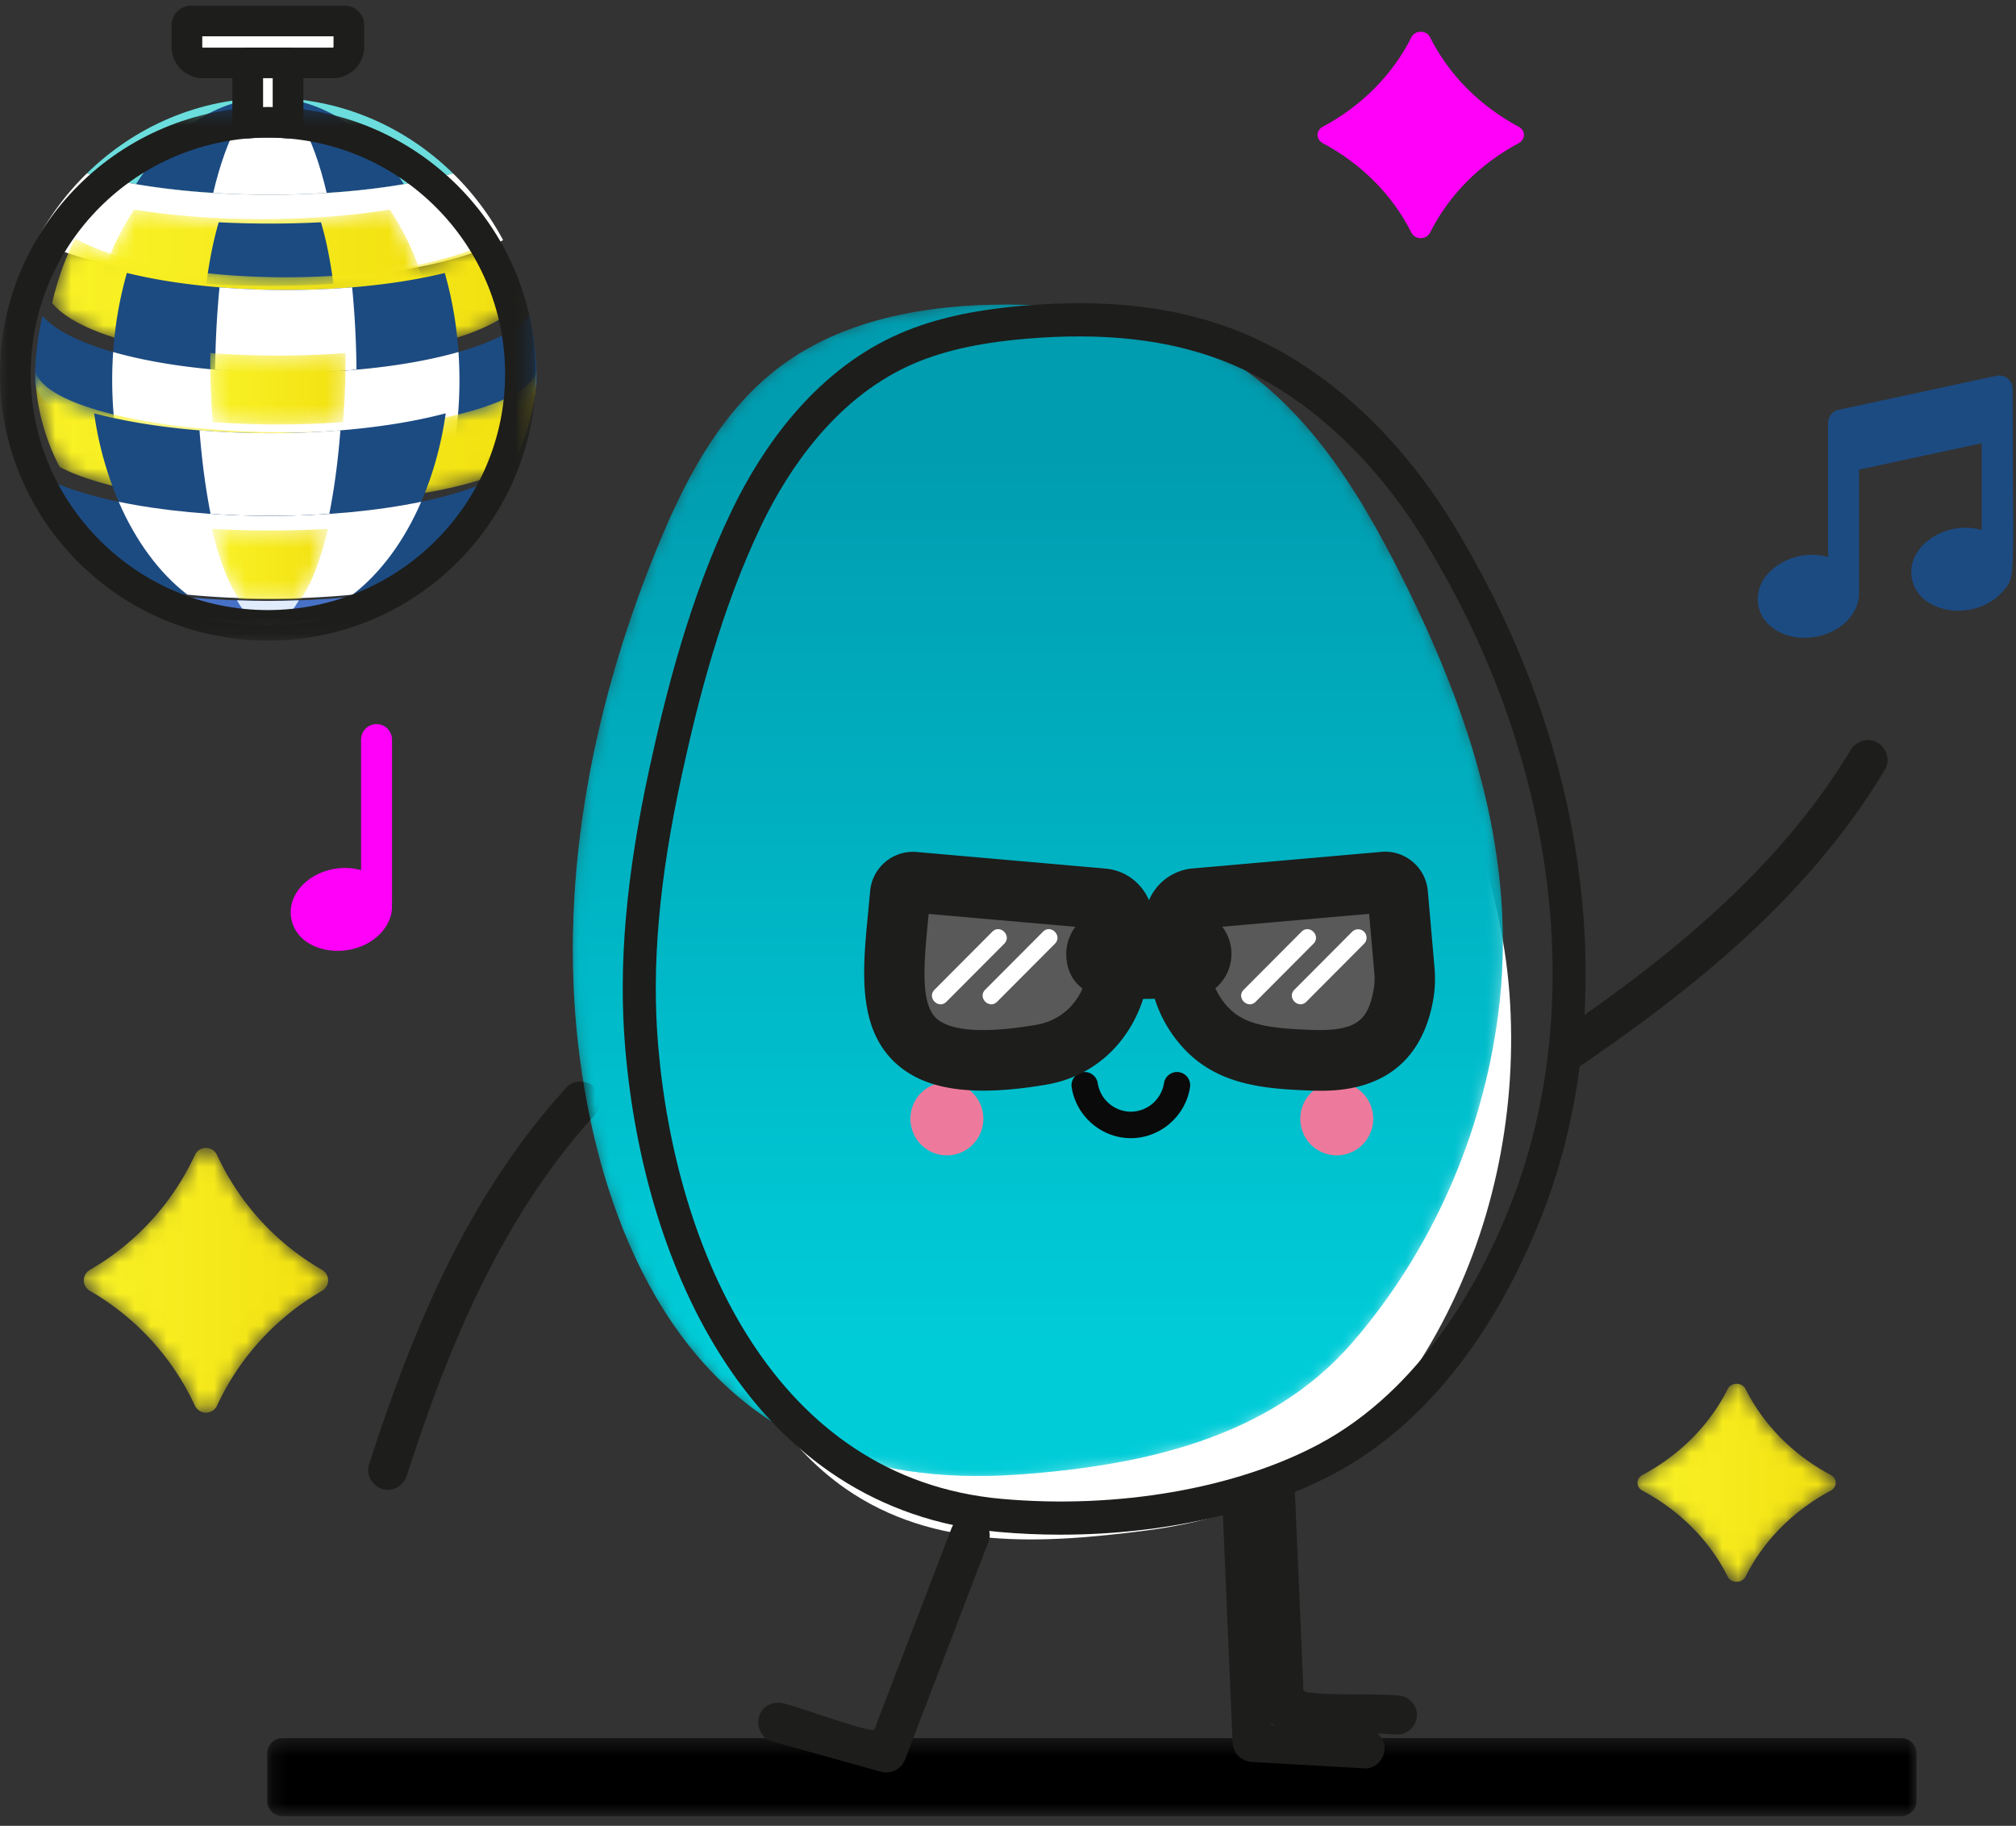 <svg xmlns="http://www.w3.org/2000/svg" xmlns:xlink="http://www.w3.org/1999/xlink" width="127" height="115" viewBox="0 0 127 115">
    <rect x="0" y="0" width="127" height="115" fill="#333333" stroke="none"/>
    <defs>
        <path id="prefix__a" d="M7.28.746A16.222 16.222 0 01.667 7.98a.76.76 0 000 1.326 16.225 16.225 0 016.613 7.231.768.768 0 001.391 0 16.217 16.217 0 016.613-7.231.76.76 0 000-1.326A16.223 16.223 0 018.671.746a.755.755 0 00-.695-.442c-.28 0-.56.147-.696.442"/>
        <path id="prefix__d" d="M5.836.49C4.701 2.76 2.816 4.65.472 5.9c-.42.224-.42.768 0 .992C2.817 8.14 4.7 10.03 5.836 12.299c.22.44.908.44 1.128 0 1.135-2.269 3.02-4.16 5.364-5.408.42-.224.42-.768 0-.992C9.984 4.649 8.1 2.759 6.964.491A.619.619 0 006.4.16a.619.619 0 00-.564.33"/>
        <path id="prefix__g" d="M10.507.803C7.567.803 4.817.583 2.45.2 1.58 1.503.867 3.015.35 4.679c2.764.63 6.299 1.007 10.155 1.007 3.856 0 7.392-.379 10.155-1.007-.516-1.664-1.23-3.176-2.099-4.478-2.366.382-5.117.602-8.055.602"/>
        <path id="prefix__j" d="M15.005 2.465c-5.712 0-10.683-.987-13.27-2.443A17.755 17.755 0 00.287 4.085c1.641 2.061 7.607 3.589 14.718 3.589 7.112 0 13.077-1.528 14.72-3.59a17.735 17.735 0 00-1.45-4.062c-2.587 1.456-7.557 2.443-13.27 2.443"/>
        <path id="prefix__m" d="M4.506.395C3.027.395 1.6.339.25.235a44.521 44.521 0 00.156 4.352c1.305.096 2.68.149 4.101.149 1.422 0 2.796-.053 4.1-.149A44.38 44.38 0 008.764.235c-1.35.104-2.779.16-4.257.16"/>
        <path id="prefix__p" d="M16.005 4.226C7.28 4.226.207 2.392.207.128c0 2.25.556 4.379 1.548 6.279 2.547 1.376 7.97 2.326 14.251 2.326 6.28 0 11.703-.95 14.25-2.326.994-1.9 1.55-4.03 1.55-6.279-.001 2.263-7.075 4.098-15.8 4.098"/>
        <path id="prefix__s" d="M4.005.41C2.747.41 1.525.374.35.306.786 2.179 1.367 3.704 2.043 4.72a65.338 65.338 0 003.926 0C6.644 3.704 7.225 2.179 7.661.306A63.073 63.073 0 014.005.41"/>
        <path id="prefix__v" d="M0 0.323L33.753 0.323 33.753 33.934 0 33.934z"/>
        <path id="prefix__x" d="M0.153 0.37L104.056 0.37 104.056 5.285 0.153 5.285z"/>
        <path id="prefix__z" d="M13.55 3.799c-.121.084-.24.17-.359.258-3.596 2.674-5.805 6.724-7.517 10.792C1.453 24.886-.82 36.009.431 46.848c1.086 9.401 4.89 20.264 14.184 24.811 4.107 2.009 8.85 2.54 13.438 2.22 7.84-.546 15.918-2.274 21.155-8.339 5.027-5.823 8.185-13.105 9.166-20.626 1.273-9.761-1.683-18.828-6.04-27.524-2.805-5.599-6.299-11.34-12.09-14.45C36.42.885 31.953.208 27.581.186h-.208c-4.858 0-9.904.866-13.825 3.612"/>
        <path id="prefix__C" d="M13.55 3.799c-.121.084-.24.17-.359.258-3.596 2.674-5.805 6.724-7.517 10.792C1.453 24.886-.82 36.009.431 46.848c1.086 9.401 4.89 20.264 14.184 24.811 4.107 2.009 8.85 2.54 13.438 2.22 7.84-.546 15.918-2.274 21.155-8.339 5.027-5.823 8.185-13.105 9.166-20.626 1.273-9.761-1.683-18.828-6.04-27.524-2.805-5.599-6.299-11.34-12.09-14.45C36.42.885 31.953.208 27.581.186h-.208c-4.858 0-9.904.866-13.825 3.612"/>
        <linearGradient id="prefix__b" x1="0%" x2="100%" y1="50.001%" y2="50.001%">
            <stop offset="0%" stop-color="#F9F226"/>
            <stop offset="100%" stop-color="#F2E111"/>
        </linearGradient>
        <linearGradient id="prefix__e" x1=".003%" x2="99.997%" y1="50%" y2="50%">
            <stop offset="0%" stop-color="#F9F226"/>
            <stop offset="100%" stop-color="#F2E111"/>
        </linearGradient>
        <linearGradient id="prefix__h" x1="-.001%" x2="99.999%" y1="50%" y2="50%">
            <stop offset="0%" stop-color="#F9F226"/>
            <stop offset="100%" stop-color="#F2E111"/>
        </linearGradient>
        <linearGradient id="prefix__k" x1="-.001%" x2="100%" y1="50.001%" y2="50.001%">
            <stop offset="0%" stop-color="#F9F226"/>
            <stop offset="100%" stop-color="#F2E111"/>
        </linearGradient>
        <linearGradient id="prefix__n" x1=".001%" x2="99.999%" y1="50.001%" y2="50.001%">
            <stop offset="0%" stop-color="#F9F226"/>
            <stop offset="100%" stop-color="#F2E111"/>
        </linearGradient>
        <linearGradient id="prefix__q" x1="-.001%" x2="100%" y1="50%" y2="50%">
            <stop offset="0%" stop-color="#F9F226"/>
            <stop offset="100%" stop-color="#F2E111"/>
        </linearGradient>
        <linearGradient id="prefix__t" x1=".005%" x2="100.002%" y1="50.004%" y2="50.004%">
            <stop offset="0%" stop-color="#F9F226"/>
            <stop offset="100%" stop-color="#F2E111"/>
        </linearGradient>
        <linearGradient id="prefix__A" x1="50%" x2="50%" y1="88.545%" y2="11.152%">
            <stop offset="0%" stop-color="#00CCD8"/>
            <stop offset="100%" stop-color="#009CAF"/>
        </linearGradient>
    </defs>
    <g fill="none" fill-rule="evenodd">
        <path fill="#FF00F9" d="M88.913 2.345C87.73 4.71 85.769 6.68 83.329 7.983c-.439.234-.439.8 0 1.034 2.44 1.302 4.401 3.273 5.584 5.638.23.46.945.46 1.174 0 1.182-2.365 3.144-4.336 5.584-5.638.439-.234.439-.8 0-1.034-2.44-1.302-4.402-3.274-5.584-5.638-.23-.46-.944-.46-1.174 0"/>
        <g transform="translate(5 72)">
            <mask id="prefix__c" fill="#fff">
                <use xlink:href="#prefix__a"/>
            </mask>
            <path fill="url(#prefix__b)" d="M7.28.746A16.222 16.222 0 01.667 7.98a.76.76 0 000 1.326 16.225 16.225 0 016.613 7.231.768.768 0 001.391 0 16.217 16.217 0 016.613-7.231.76.76 0 000-1.326A16.223 16.223 0 018.671.746a.755.755 0 00-.695-.442c-.28 0-.56.147-.696.442" mask="url(#prefix__c)"/>
        </g>
        <g transform="translate(103 87)">
            <mask id="prefix__f" fill="#fff">
                <use xlink:href="#prefix__d"/>
            </mask>
            <path fill="url(#prefix__e)" d="M5.836.49C4.701 2.76 2.816 4.65.472 5.9c-.42.224-.42.768 0 .992C2.817 8.14 4.7 10.03 5.836 12.299c.22.44.908.44 1.128 0 1.135-2.269 3.02-4.16 5.364-5.408.42-.224.42-.768 0-.992C9.984 4.649 8.1 2.759 6.964.491A.619.619 0 006.4.16a.619.619 0 00-.564.33" mask="url(#prefix__f)"/>
        </g>
        <g>
            <path fill="#6BDDDD" d="M15.006 6.264c4.47 0 8.527-.51 11.535-1.34C23.533 1.976 19.475.167 15.006.167c-4.47 0-8.527 1.81-11.535 4.755 3.008.831 7.066 1.341 11.535 1.341" transform="translate(2 6)"/>
            <path fill="#1C4B82" d="M15.006 6.264c3.078 0 5.96-.242 8.439-.664C21.327 2.256 18.33.168 15.007.167h-.003c-3.324 0-6.32 2.09-8.438 5.433 2.48.422 5.363.664 8.44.664" transform="translate(2 6)"/>
            <path fill="#FFF" d="M15.006 6.264c1.227 0 2.422-.04 3.575-.112-.868-3.665-2.148-5.984-3.575-5.984S12.3 2.488 11.43 6.152c1.153.072 2.348.112 3.575.112" transform="translate(2 6)"/>
            <path fill="#FFF" d="M15.006 11.653c6.324 0 11.827-1.02 14.688-2.528a17.363 17.363 0 00-3.153-4.202c-3.008.831-7.065 1.342-11.535 1.342S6.478 5.754 3.47 4.923A17.385 17.385 0 00.317 9.125c2.863 1.507 8.366 2.528 14.689 2.528" transform="translate(2 6)"/>
        </g>
        <g transform="translate(6 13)">
            <mask id="prefix__i" fill="#fff">
                <use xlink:href="#prefix__g"/>
            </mask>
            <path fill="url(#prefix__h)" d="M10.507.803C7.567.803 4.817.583 2.45.2 1.58 1.503.867 3.015.35 4.679c2.764.63 6.299 1.007 10.155 1.007 3.856 0 7.392-.379 10.155-1.007-.516-1.664-1.23-3.176-2.099-4.478-2.366.382-5.117.602-8.055.602" mask="url(#prefix__i)"/>
        </g>
        <path fill="#1C4B82" d="M13.779 14c-.333 1.133-.599 2.44-.779 3.874A62.37 62.37 0 0017 18a62.37 62.37 0 004-.126c-.18-1.433-.446-2.741-.779-3.874a62.98 62.98 0 01-6.442 0"/>
        <g transform="translate(3 15)">
            <mask id="prefix__l" fill="#fff">
                <use xlink:href="#prefix__j"/>
            </mask>
            <path fill="url(#prefix__k)" d="M15.005 2.465c-5.712 0-10.683-.987-13.27-2.443A17.755 17.755 0 00.287 4.085c1.641 2.061 7.607 3.589 14.718 3.589 7.112 0 13.077-1.528 14.72-3.59a17.735 17.735 0 00-1.45-4.062c-2.587 1.456-7.557 2.443-13.27 2.443" mask="url(#prefix__l)"/>
        </g>
        <g>
            <path fill="#1C4B82" d="M5.993.191a24.032 24.032 0 00-.864 4.981c2.833.807 6.66 1.302 10.877 1.302 4.216 0 8.044-.495 10.876-1.302a24.027 24.027 0 00-.863-4.98c-2.725.67-6.21 1.073-10.013 1.073-3.802 0-7.288-.403-10.013-1.074" transform="translate(2 17)"/>
            <path fill="#FFF" d="M11.829 1.097a59.3 59.3 0 00-.275 5.186 51.22 51.22 0 004.452.19c1.546 0 3.04-.066 4.452-.19a59.287 59.287 0 00-.274-5.186c-1.331.11-2.732.168-4.178.168-1.447 0-2.847-.059-4.177-.168" transform="translate(2 17)"/>
            <path fill="#1C4B82" d="M16.005 6.474C8.601 6.474 2.39 4.948.677 2.888c-.305 1.3-.47 2.66-.47 4.06 0 2.615 7.073 4.735 15.798 4.735 8.726 0 15.8-2.119 15.8-4.735 0-1.4-.166-2.76-.47-4.06-1.713 2.06-7.926 3.586-15.33 3.586" transform="translate(2 17)"/>
            <path fill="#FFF" d="M26.706 10.431c.239-1.732.298-3.489.176-5.259-2.832.807-6.66 1.302-10.877 1.302-4.215 0-8.044-.495-10.876-1.302a25.79 25.79 0 00.176 5.259c2.814.777 6.571 1.252 10.7 1.252s7.887-.475 10.701-1.252" transform="translate(2 17)"/>
        </g>
        <g transform="translate(13 22)">
            <mask id="prefix__o" fill="#fff">
                <use xlink:href="#prefix__m"/>
            </mask>
            <path fill="url(#prefix__n)" d="M4.506.395C3.027.395 1.6.339.25.235a44.521 44.521 0 00.156 4.352c1.305.096 2.68.149 4.101.149 1.422 0 2.796-.053 4.1-.149A44.38 44.38 0 008.764.235c-1.35.104-2.779.16-4.257.16" mask="url(#prefix__o)"/>
        </g>
        <g transform="translate(2 23)">
            <mask id="prefix__r" fill="#fff">
                <use xlink:href="#prefix__p"/>
            </mask>
            <path fill="url(#prefix__q)" d="M16.005 4.226C7.28 4.226.207 2.392.207.128c0 2.25.556 4.379 1.548 6.279 2.547 1.376 7.97 2.326 14.251 2.326 6.28 0 11.703-.95 14.25-2.326.994-1.9 1.55-4.03 1.55-6.279-.001 2.263-7.075 4.098-15.8 4.098" mask="url(#prefix__r)"/>
        </g>
        <g>
            <path fill="#1C4B82" d="M3.932.031a21.764 21.764 0 001.545 5.574c2.683.558 5.973.887 9.529.887s6.845-.329 9.529-.887c.726-1.678 1.258-3.558 1.545-5.574-2.913.777-6.8 1.252-11.074 1.252-4.272 0-8.161-.475-11.074-1.252" transform="translate(2 26)"/>
            <path fill="#FFF" d="M10.568 1.105c.148 1.915.387 3.69.698 5.262a55.518 55.518 0 007.479 0c.312-1.571.55-3.347.699-5.262-1.412.115-2.9.178-4.438.178-1.54 0-3.026-.063-4.438-.178" transform="translate(2 26)"/>
            <path fill="#1C4B82" d="M15.006 6.492c-6.493 0-12.1-1.096-14.74-2.684A16.694 16.694 0 006.79 11.06c2.414.407 5.22.641 8.215.641s5.8-.233 8.215-.64a16.692 16.692 0 006.525-7.253c-2.64 1.588-8.248 2.684-14.74 2.684" transform="translate(2 26)"/>
            <path fill="#FFF" d="M15.006 6.492c-3.557 0-6.846-.33-9.53-.888 1.07 2.469 2.561 4.493 4.326 5.85 1.635.16 3.384.247 5.204.247 1.82 0 3.568-.087 5.203-.246 1.765-1.357 3.257-3.382 4.326-5.85-2.684.558-5.973.887-9.53.887" transform="translate(2 26)"/>
        </g>
        <g transform="translate(13 33)">
            <mask id="prefix__u" fill="#fff">
                <use xlink:href="#prefix__s"/>
            </mask>
            <path fill="url(#prefix__t)" d="M4.005.41C2.747.41 1.525.374.35.306.786 2.179 1.367 3.704 2.043 4.72a65.338 65.338 0 003.926 0C6.644 3.704 7.225 2.179 7.661.306A63.073 63.073 0 014.005.41" mask="url(#prefix__u)"/>
        </g>
        <path fill="#4671C6" d="M11.812 37.615c1.517 1.132 3.237 1.775 5.064 1.775s3.548-.643 5.065-1.775c-1.591.15-3.293.233-5.065.233-1.772 0-3.473-.083-5.064-.233"/>
        <path fill="#E0EBFC" d="M16.876 37.848c-.664 0-1.314-.016-1.955-.038.59 1.012 1.254 1.58 1.955 1.58.7 0 1.364-.568 1.955-1.58-.642.022-1.291.038-1.955.038"/>
        <path fill="#E0EBFC" d="M21.94 37.615c-1.517 1.132-3.237 1.775-5.064 1.775 2.915 0 5.645-.784 7.994-2.147-.92.15-1.903.274-2.93.372M8.881 37.242a15.88 15.88 0 007.995 2.147c-1.827 0-3.548-.643-5.064-1.775a43.5 43.5 0 01-2.93-.372"/>
        <g transform="translate(0 6.418)">
            <mask id="prefix__w" fill="#fff">
                <use xlink:href="#prefix__v"/>
            </mask>
            <path fill="#1D1D1B" d="M16.876 2.247c-8.24 0-14.943 6.676-14.943 14.881s6.703 14.88 14.943 14.88c8.24 0 14.943-6.675 14.943-14.88 0-8.205-6.703-14.88-14.943-14.88m0 31.686C7.57 33.934 0 26.395 0 17.128 0 7.862 7.57.323 16.876.323c9.305 0 16.877 7.54 16.877 16.805 0 9.267-7.572 16.806-16.877 16.806" mask="url(#prefix__w)"/>
        </g>
        <path fill="#FFF" d="M20.967 3.963h-8.182c-.558 0-1.01-.45-1.01-1.005V1.576c0-.139.113-.252.253-.252h9.696c.14 0 .252.113.252.252v1.382c0 .555-.451 1.005-1.009 1.005"/>
        <path fill="#1D1D1B" d="M12.742 2.287v.67c0 .024.02.044.043.044h8.181c.024 0 .044-.02.044-.043v-.671h-8.268zm8.224 2.638h-8.181a1.974 1.974 0 01-1.976-1.967V1.575c0-.669.547-1.213 1.219-1.213h9.696c.672 0 1.219.544 1.219 1.213v1.383a1.974 1.974 0 01-1.977 1.967z"/>
        <path fill="#1C4B82" d="M125.765 23.672l-9.935 2.139a.848.848 0 00-.667.823V35.087c-2.276-.64-4.755 1.03-4.401 3.028.214 1.21 1.416 2.056 2.923 2.056 1.9 0 3.532-1.359 3.42-2.94.002-.023.008-.046.008-.069v-7.584l7.725-1.663v5.466c-2.294-.646-4.752 1.043-4.4 3.027.408 2.309 4 2.763 5.683.892.92-1.022.667-.638.667-12.804a.844.844 0 00-1.023-.824"/>
        <path fill="#FF00F9" d="M24.695 46.584a.974.974 0 00-1.95 0v8.223c-1.346-.379-2.883.043-3.767 1.026-.532.592-.757 1.303-.633 2.001.41 2.32 4.007 2.757 5.684.892.475-.528.704-1.152.66-1.776 0-.023.006-.045.006-.068V46.584z"/>
        <g transform="translate(16.68 109.104)">
            <mask id="prefix__y" fill="#fff">
                <use xlink:href="#prefix__x"/>
            </mask>
            <path fill="#000" d="M103.09 5.285H1.12a.965.965 0 01-.967-.962v-2.99C.153.802.586.37 1.12.37h101.97c.533 0 .966.432.966.963v2.99a.965.965 0 01-.967.962" mask="url(#prefix__y)"/>
        </g>
        <path fill="#FFF" d="M16.876 7.703c.428 0 .85.021 1.27.055V3.964h-2.54v3.794c.42-.034.842-.055 1.27-.055"/>
        <path fill="#1D1D1B" d="M16.573 4.925v1.818c.204-.004.4-.004.606 0V4.925h-.606zm1.573 3.795c-.026 0-.05-.001-.077-.003a13.7 13.7 0 00-2.387 0 .97.97 0 01-.731-.252.96.96 0 01-.312-.707V3.963c0-.53.434-.962.967-.962h2.54c.533 0 .966.431.966.962v3.795a.961.961 0 01-.966.962zM81.537 93.126l.132 3.051.15 3.477.142 3.284.106 2.47.024.545c.006.137-.027.422.043.527.082.12.371.128.51.144.2.024.401.037.603.048.537.029 1.075.037 1.612.044 1.054.014 2.11.004 3.163.063.668.038 1.24.541 1.24 1.235 0 .639-.568 1.272-1.24 1.234l-7.099-.397c-.69-.038-1.21-.535-1.24-1.234l-.625-14.491c-.028-.668.59-1.235 1.24-1.235.695 0 1.21.566 1.24 1.235"/>
        <path fill="#FFF" d="M54.258 31.759l.163-.109c1.527-.992 3.322-1.488 5.108-1.853 7.042-1.44 15.775-1.836 21.577 3.084 3.236 2.744 5.52 6.424 7.516 10.16 3.404 6.365 6.11 12.944 6.514 20.224.395 7.135-1.152 14.399-4.618 20.67-1.787 3.233-4.089 6.248-7.099 8.4-3.275 2.339-7.251 3.556-11.248 4.07-6.453.83-13.31 1.258-18.92-2.652-3.894-2.714-6.4-7.006-8.109-11.423-5.852-15.114-2.046-30.655 4.62-44.745 1.06-2.242 2.447-4.43 4.496-5.826"/>
        <g transform="translate(36 19)">
            <mask id="prefix__B" fill="#fff">
                <use xlink:href="#prefix__z"/>
            </mask>
            <path fill="url(#prefix__A)" d="M13.55 3.799c-.121.084-.24.17-.359.258-3.596 2.674-5.805 6.724-7.517 10.792C1.453 24.886-.82 36.009.431 46.848c1.086 9.401 4.89 20.264 14.184 24.811 4.107 2.009 8.85 2.54 13.438 2.22 7.84-.546 15.918-2.274 21.155-8.339 5.027-5.823 8.185-13.105 9.166-20.626 1.273-9.761-1.683-18.828-6.04-27.524-2.805-5.599-6.299-11.34-12.09-14.45C36.42.885 31.953.208 27.581.186h-.208c-4.858 0-9.904.866-13.825 3.612" mask="url(#prefix__B)"/>
        </g>
        <g fill="#1D1D1B">
            <path d="M14.45 2.25C9.955 7.179 6.877 13.237 4.531 19.457c-.68 1.805-1.305 3.63-1.897 5.466-.207.643-.858 1.06-1.524.874-.624-.173-1.074-.894-.866-1.539 2.142-6.645 4.742-13.263 8.706-19.036a43.91 43.91 0 013.746-4.74c.453-.497 1.293-.464 1.752 0 .49.495.455 1.27 0 1.77M36.93 28.284l-1.106 2.888-1.26 3.29-1.192 3.107-.895 2.338-.198.515c-.049.13-.11.414-.21.492-.116.09-.393.003-.529-.026a9.698 9.698 0 01-.587-.15 40.323 40.323 0 01-1.54-.479c-1.003-.327-2-.678-3.016-.962-.645-.18-1.348.118-1.57.784-.207.615.127 1.406.776 1.587l6.85 1.915c.667.186 1.317-.123 1.571-.785l5.254-13.712c.242-.63-.162-1.376-.777-1.586-.658-.225-1.328.152-1.57.784M56.5 27.038l.132 3.094.15 3.524.142 3.329.106 2.503.024.553c.006.138-.028.427.043.534.081.122.37.13.509.146.2.024.402.038.603.049.537.029 1.075.037 1.612.044 1.054.014 2.11.005 3.162.064.668.038 1.24.549 1.24 1.252 0 .648-.569 1.29-1.24 1.25-2.366-.133-4.731-.267-7.097-.402-.69-.038-1.21-.542-1.24-1.25-.207-4.897-.416-9.793-.624-14.69-.029-.676.59-1.251 1.239-1.251.695 0 1.21.574 1.24 1.251" transform="translate(23 68)"/>
        </g>
        <g transform="translate(36 19)">
            <mask id="prefix__D" fill="#fff">
                <use xlink:href="#prefix__C"/>
            </mask>
            <path fill="url(#prefix__A)" d="M13.55 3.799c-.121.084-.24.17-.359.258-3.596 2.674-5.805 6.724-7.517 10.792C1.453 24.886-.82 36.009.431 46.848c1.086 9.401 4.89 20.264 14.184 24.811 4.107 2.009 8.85 2.54 13.438 2.22 7.84-.546 15.918-2.274 21.155-8.339 5.027-5.823 8.185-13.105 9.166-20.626 1.273-9.761-1.683-18.828-6.04-27.524-2.805-5.599-6.299-11.34-12.09-14.45C36.42.885 31.953.208 27.581.186h-.208c-4.858 0-9.904.866-13.825 3.612" mask="url(#prefix__D)"/>
        </g>
        <g>
            <path fill="#0A0A0A" d="M27.256 43.185a2.704 2.704 0 01-2.699 2.709 2.704 2.704 0 01-2.699-2.71 2.704 2.704 0 012.7-2.708 2.704 2.704 0 012.698 2.709M43.865 43.185a2.704 2.704 0 01-2.699 2.709 2.704 2.704 0 01-2.698-2.71 2.704 2.704 0 012.698-2.708 2.704 2.704 0 012.7 2.709M32.24 52.688c-1.844 0-3.446-1.378-3.728-3.206a.833.833 0 01.694-.952c.448-.07.877.241.947.696a2.129 2.129 0 002.086 1.795 2.129 2.129 0 002.086-1.795.833.833 0 01.948-.696c.453.07.763.497.693.952-.282 1.828-1.884 3.206-3.727 3.206" transform="translate(39 19)"/>
            <path fill="#ED7A9C" d="M22.946 51.466a2.3 2.3 0 01-2.296 2.305 2.301 2.301 0 01-2.297-2.305 2.301 2.301 0 012.297-2.305 2.3 2.3 0 012.296 2.305M47.507 51.466a2.3 2.3 0 01-2.297 2.305 2.301 2.301 0 01-2.297-2.305 2.301 2.301 0 012.297-2.305 2.3 2.3 0 012.297 2.305" transform="translate(39 19)"/>
            <path fill="#1D1D1B" d="M9.074 13.856l-.065.133C6.41 19.368 4.944 25.261 3.955 29.8 2.514 36.413 2.039 41.827 2.46 46.835c1.094 12.974 7.354 27.294 21.643 28.572 7.266.652 14.749-.643 20.004-3.455 6.376-3.416 10.064-10.057 12.035-15.027 4.649-11.728 3.16-26.461-3.985-39.413-.7-1.27-1.643-2.924-2.738-4.452-3.25-4.549-7.266-7.808-11.615-9.428-3.413-1.27-7.37-1.696-12.109-1.3-3.138.262-5.53.817-7.522 1.746-4.607 2.146-7.49 6.5-9.1 9.778m18.732 63.806c-1.294 0-2.594-.057-3.887-.173C8.345 76.095 1.552 60.831.386 47.01c-.44-5.222.047-10.833 1.535-17.658 1.013-4.65 2.52-10.699 5.197-16.24l.084-.172c1.757-3.58 4.933-8.353 10.096-10.758C19.519 1.147 22.133.532 25.523.25c5.045-.428 9.3.042 13.006 1.423 4.74 1.764 9.09 5.28 12.582 10.167 1.16 1.616 2.142 3.34 2.87 4.66 7.442 13.493 8.973 28.894 4.096 41.198-3.01 7.592-7.501 13.158-12.989 16.097-4.653 2.492-10.906 3.867-17.282 3.867" transform="translate(39 19)"/>
            <path fill="#1D1D1B" d="M77.57 28.26c-3.447 5.728-8.373 10.4-13.66 14.41a117.055 117.055 0 01-4.693 3.364c-.555.38-.77 1.126-.406 1.72.34.556 1.155.79 1.714.41 5.75-3.93 11.346-8.297 15.75-13.748a43.993 43.993 0 003.48-4.952c.347-.578.08-1.383-.493-1.698-.611-.337-1.342-.086-1.691.494" transform="translate(39 19)"/>
            <path fill="#595959" d="M26.556 47.44c2.996-.506 4.709-2.986 4.928-5.51l.247-2.822a1.38 1.38 0 00-1.252-1.498l-11.9-1.046a.802.802 0 00-.869.731c-.55 6.318-1.94 11.968 8.846 10.146M49.473 42.132c.05.552.019 1.109-.088 1.654-.632 3.221-2.632 4.117-5.873 3.99-2.816-.104-5.036-.35-6.622-2.12a6.407 6.407 0 01-1.614-3.733l-.246-2.822a1.38 1.38 0 011.252-1.497l11.9-1.045c.441-.039.83.289.868.732l.423 4.84z" transform="translate(39 19)"/>
            <path fill="#1D1D1B" d="M19.504 38.563l-.029.293c-.267 2.735-.52 5.32.505 6.278.61.573 2.193 1.11 6.26.423 2.261-.382 3.217-2.282 3.35-3.794l.2-2.297-10.286-.903zm3.451 11.132c-2.496 0-4.306-.583-5.571-1.769-2.398-2.246-2.042-5.905-1.696-9.443.043-.446.087-.899.127-1.354a2.71 2.71 0 012.93-2.466l11.9 1.045c.873.077 1.664.49 2.228 1.165.563.674.83 1.527.753 2.403l-.246 2.821c-.27 3.097-2.387 6.531-6.508 7.227-1.462.246-2.763.37-3.917.37z" transform="translate(39 19)"/>
            <path fill="#1D1D1B" d="M36.973 39.46l.2 2.297c.086.984.477 1.89 1.132 2.621 1.02 1.14 2.515 1.389 5.276 1.49 2.938.12 3.587-.663 3.937-2.449.072-.37.093-.746.06-1.12l-.327-3.74-10.278.901zm7.239 10.243c-.302 0-.566-.01-.775-.019-2.993-.11-5.857-.404-7.961-2.752a8.278 8.278 0 01-2.093-4.842l-.247-2.823a3.294 3.294 0 012.982-3.566l11.901-1.045a2.668 2.668 0 011.974.625c.554.468.892 1.121.954 1.844l.422 4.84c.064.733.024 1.47-.117 2.19-.99 5.058-4.951 5.548-7.04 5.548z" transform="translate(39 19)"/>
            <path fill="#A4C9FF" d="M35.775 41.985c-4.629 0-5.7.272-5.7-.903 0-.499.402-.903.9-.903h4.8c.498 0 .9.405.9.903a.902.902 0 01-.9.903" transform="translate(39 19)"/>
            <path fill="#1D1D1B" d="M32.437 43.922c-1.786 0-2.732-.12-3.507-.885-.503-.5-.759-1.158-.759-1.955a2.81 2.81 0 012.802-2.812h4.8a2.81 2.81 0 012.803 2.812 2.811 2.811 0 01-2.803 2.813c-.824 0-1.535.009-2.147.017-.433.004-.827.01-1.189.01" transform="translate(39 19)"/>
            <path fill="#FFF" d="M39.351 43.337l3.637-3.65c.498-.5 1.25.256.753.756l-3.637 3.65c-.499.5-1.251-.256-.753-.756M42.543 43.337l3.637-3.65a.532.532 0 01.752 0 .536.536 0 010 .756l-3.636 3.65c-.497.497-1.25-.257-.753-.756M19.872 43.337l3.637-3.65c.497-.5 1.25.256.752.756l-3.637 3.65c-.498.5-1.25-.256-.752-.756M23.064 43.337l3.638-3.65c.497-.5 1.25.256.752.756l-3.637 3.65c-.499.5-1.251-.256-.753-.756" transform="translate(39 19)"/>
        </g>
    </g>
</svg>
